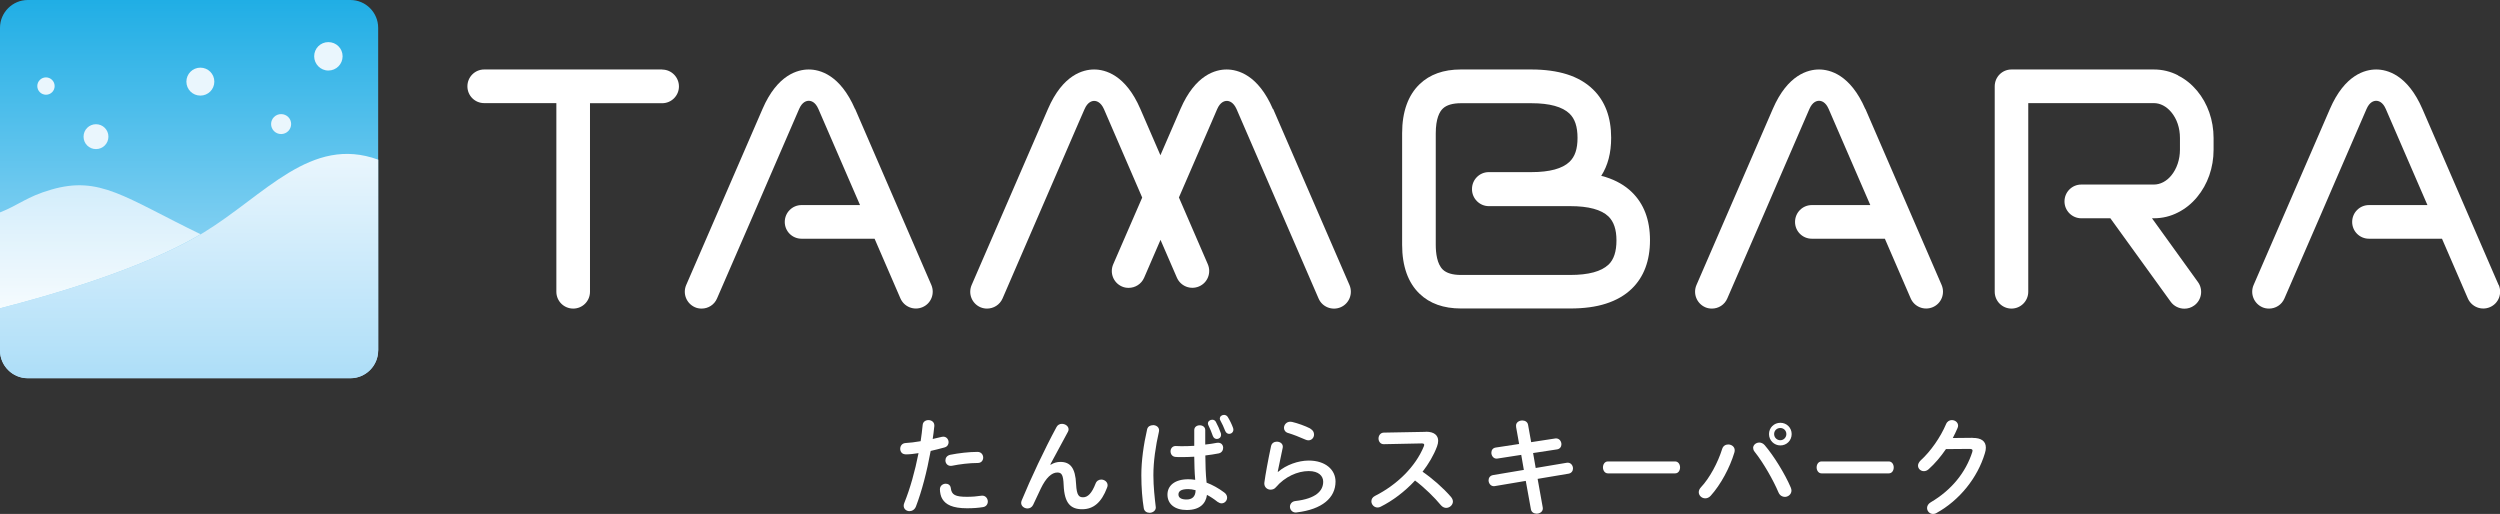 <?xml version="1.0" encoding="UTF-8"?><svg id="_レイヤー_2" xmlns="http://www.w3.org/2000/svg" xmlns:xlink="http://www.w3.org/1999/xlink" viewBox="0 0 259.41 53.33"><rect x="0" y="0" width="259.41" height="53.33" fill="#333333" stroke="none"/><defs><style>.cls-1{fill:#eaf6fd;}.cls-2{fill:#fff;}.cls-3{fill:url(#_名称未設定グラデーション_13);}.cls-4{fill:url(#_名称未設定グラデーション_5);}.cls-5{fill:url(#_名称未設定グラデーション_7);}</style><linearGradient id="_名称未設定グラデーション_13" x1="19.62" y1="39.25" x2="19.62" y2="0" gradientUnits="userSpaceOnUse"><stop offset="0" stop-color="#bae3f9"/><stop offset="1" stop-color="#20aee5"/></linearGradient><linearGradient id="_名称未設定グラデーション_7" x1="10.41" y1="31.99" x2="10.41" y2="19.22" gradientUnits="userSpaceOnUse"><stop offset="0" stop-color="#f5fbfe"/><stop offset="1" stop-color="#d3edfb"/></linearGradient><linearGradient id="_名称未設定グラデーション_5" x1="19.62" y1="15.97" x2="19.62" y2="39.25" gradientUnits="userSpaceOnUse"><stop offset="0" stop-color="#eaf6fd"/><stop offset="1" stop-color="#addef8"/></linearGradient></defs><g id="_レイヤー_1-2"><g><g><path class="cls-3" d="M0,2.88C0,1.3,1.3,0,2.88,0H36.36c1.59,0,2.88,1.3,2.88,2.88V36.36c0,1.59-1.3,2.88-2.88,2.88H2.88c-1.59,0-2.88-1.3-2.88-2.88V2.88Z"/><path class="cls-5" d="M5.3,19.68c-2.53,.73-3.34,1.59-5.3,2.36v9.95c5.16-1.32,14.74-4.07,20.82-7.68-7.95-3.86-10.47-6.1-15.52-4.63Z"/><path class="cls-1" d="M9.96,15.47c.71,0,1.29-.57,1.29-1.29s-.58-1.29-1.29-1.29-1.29,.57-1.29,1.29,.57,1.29,1.29,1.29Z"/><path class="cls-1" d="M4.77,9.83c.5,0,.9-.4,.9-.9s-.41-.9-.9-.9-.9,.4-.9,.9,.41,.9,.9,.9Z"/><path class="cls-1" d="M20.79,9.92c.8,0,1.45-.64,1.45-1.45s-.65-1.45-1.45-1.45-1.45,.65-1.45,1.45,.64,1.45,1.45,1.45Z"/><path class="cls-1" d="M29.17,13.91c.57,0,1.04-.46,1.04-1.04s-.47-1.03-1.04-1.03-1.04,.46-1.04,1.03,.46,1.04,1.04,1.04Z"/><path class="cls-1" d="M34.07,7.32c.82,0,1.48-.66,1.48-1.48s-.66-1.47-1.48-1.47-1.47,.66-1.47,1.47,.66,1.48,1.47,1.48Z"/></g><g><path class="cls-2" d="M93.96,47.14c-.36,0-.55-.27-.55-.57s.19-.58,.56-.6c.44-.02,.96-.09,1.56-.19,.1-.6,.14-1.09,.21-1.69,.03-.34,.32-.5,.6-.5,.31,0,.61,.2,.61,.55v.07c-.05,.53-.11,.92-.17,1.34,.31-.07,.62-.14,.94-.22,.06-.01,.11-.02,.16-.02,.34,0,.55,.29,.55,.58,0,.23-.13,.46-.43,.54-.5,.14-.99,.26-1.43,.36-.39,2.15-.92,4.18-1.53,5.77-.13,.33-.41,.48-.67,.48-.31,0-.6-.22-.6-.56,0-.1,.02-.2,.07-.31,.6-1.49,1.09-3.23,1.47-5.15-.45,.07-.9,.13-1.35,.13Zm4.17,3.05c.25,0,.49,.14,.53,.46,.08,.7,.47,.9,1.67,.9,.56,0,1.03-.04,1.47-.11,.03-.01,.09-.01,.12-.01,.37,0,.58,.32,.58,.61,0,.26-.16,.53-.5,.58-.47,.08-1.02,.12-1.65,.12-1.53,0-2.21-.39-2.56-.95-.18-.27-.26-.71-.26-1.02,0-.37,.31-.58,.61-.58Zm3.3-3.3c.39,0,.59,.3,.59,.59s-.19,.56-.56,.56c-.88,0-1.9,.13-2.68,.29-.04,.01-.1,.01-.13,.01-.34,0-.55-.27-.55-.57,0-.25,.15-.5,.5-.58,.86-.17,1.94-.3,2.82-.3Z"/><path class="cls-2" d="M109.03,48.22c.32-.2,.65-.29,1-.29,1.01,0,1.56,.6,1.63,2.31,.06,1.2,.32,1.36,.73,1.36,.49,0,.91-.43,1.29-1.42,.11-.29,.35-.42,.59-.42,.33,0,.66,.24,.66,.59,0,.08-.02,.16-.06,.26-.57,1.51-1.39,2.23-2.58,2.23s-1.84-.61-1.92-2.49c-.04-1.09-.21-1.32-.66-1.32-.58,0-1.17,.54-1.71,1.66-.24,.5-.56,1.17-.8,1.7-.12,.25-.35,.37-.58,.37-.33,0-.66-.23-.66-.58,0-.08,.02-.15,.05-.24,.96-2.32,2.36-5.3,3.62-7.63,.12-.23,.34-.33,.56-.33,.35,0,.69,.24,.69,.57,0,.09-.02,.18-.07,.26l-1.83,3.39h.02Z"/><path class="cls-2" d="M119.63,44.11c.32,0,.64,.19,.64,.54,0,.03,0,.08-.01,.12-.35,1.52-.58,3.12-.58,4.53,0,1.22,.14,2.38,.24,3.26,0,.03,.01,.07,.01,.1,0,.34-.33,.55-.64,.55-.29,0-.56-.15-.61-.49-.15-.91-.25-2.1-.25-3.42,0-1.47,.23-3.15,.6-4.75,.07-.3,.33-.43,.6-.43Zm5.42,2.02c.43-.04,.83-.11,1.21-.18,.05-.01,.1-.01,.14-.01,.34,0,.52,.25,.52,.53,0,.25-.15,.52-.48,.58-.43,.09-.9,.15-1.37,.21,.01,.94,.03,1.89,.13,2.82,.6,.23,1.23,.57,1.83,1.02,.21,.15,.3,.35,.3,.54,0,.31-.25,.59-.58,.59-.13,0-.27-.06-.42-.16-.36-.29-.73-.53-1.09-.72-.12,.91-.75,1.57-2.1,1.57-1.23,0-2-.61-2-1.6,0-.91,.73-1.59,2.16-1.59,.23,0,.47,.02,.72,.06-.07-.8-.09-1.6-.1-2.4-.47,.03-.93,.04-1.36,.04-.22,0-.42,0-.6-.02-.34-.03-.5-.31-.5-.58s.18-.55,.53-.55c.2,0,.38,.02,.58,.02,.43,0,.88-.01,1.35-.04v-1.63c0-.34,.29-.5,.57-.5s.57,.16,.57,.5v1.52Zm-.98,4.74c-.29-.08-.55-.12-.78-.12-.77,0-1.01,.24-1.01,.56,0,.34,.3,.52,.84,.52s.93-.26,.94-.95Zm1.27-6.94c0-.22,.23-.38,.45-.38,.14,0,.29,.07,.37,.22,.2,.36,.39,.8,.52,1.18,.02,.07,.02,.12,.02,.18,0,.26-.21,.42-.43,.42-.18,0-.34-.1-.42-.31-.12-.36-.3-.78-.47-1.13-.03-.07-.04-.12-.04-.17Zm1.24-.52c0-.21,.21-.36,.43-.36,.14,0,.3,.07,.39,.22,.2,.32,.42,.77,.54,1.11,.03,.08,.04,.14,.04,.21,0,.26-.22,.43-.43,.43-.16,0-.33-.09-.42-.31-.13-.35-.32-.76-.52-1.12-.03-.07-.04-.12-.04-.18Z"/><path class="cls-2" d="M132.62,48.96c.83-.72,2.09-1.17,3.18-1.17,1.72,0,2.78,.94,2.78,2.18,0,1.69-1.39,2.89-4.03,3.2-.03,0-.07,.01-.1,.01-.38,0-.6-.31-.6-.6,0-.27,.19-.55,.56-.59,2.15-.25,2.89-1.06,2.89-2.01,0-.57-.45-1.1-1.5-1.1-1.16,0-2.48,.59-3.4,1.67-.15,.19-.36,.26-.56,.26-.33,0-.65-.24-.65-.64,0-.04,0-.09,.01-.13,.11-.81,.37-2.25,.69-3.75,.07-.32,.34-.46,.6-.46,.32,0,.62,.19,.62,.52,0,.03,0,.08-.01,.11-.21,1.02-.39,1.85-.52,2.49h.02Zm3.35-4.47c.27,.14,.38,.37,.38,.6,0,.31-.23,.6-.58,.6-.1,0-.21-.02-.33-.08-.57-.25-1.26-.53-1.79-.68-.29-.09-.42-.31-.42-.53,0-.31,.25-.64,.65-.64,.05,0,.12,.01,.19,.02,.59,.14,1.33,.4,1.9,.69Z"/><path class="cls-2" d="M147.93,44.8h.07c.81,0,1.23,.37,1.23,.94,0,.18-.04,.37-.12,.59-.34,.91-.87,1.8-1.5,2.62,1.02,.69,2.16,1.7,2.94,2.6,.14,.16,.21,.34,.21,.49,0,.36-.34,.66-.7,.66-.17,0-.37-.08-.53-.26-.68-.82-1.69-1.82-2.7-2.58-1.06,1.15-2.33,2.1-3.57,2.72-.11,.06-.22,.08-.32,.08-.37,0-.64-.32-.64-.64,0-.22,.11-.43,.37-.56,2.28-1.15,4.2-3.02,5.07-5.14,.03-.07,.04-.13,.04-.17,0-.1-.09-.14-.27-.14l-3.92,.08c-.36,.01-.55-.3-.55-.59s.19-.6,.54-.61l4.36-.08Z"/><path class="cls-2" d="M157.32,44.27s-.01-.08-.01-.11c0-.34,.33-.53,.65-.53,.27,0,.55,.14,.6,.46l.32,1.79,2.48-.38s.07-.01,.1-.01c.36,0,.56,.32,.56,.61,0,.24-.14,.48-.45,.53l-2.49,.38,.27,1.55,3.21-.54s.08-.01,.11-.01c.35,0,.55,.31,.55,.6,0,.24-.14,.48-.45,.54l-3.22,.54,.53,2.96s.01,.08,.01,.11c0,.34-.32,.54-.64,.54-.27,0-.55-.14-.6-.47l-.53-2.93-3.21,.54s-.07,.01-.1,.01c-.35,0-.55-.32-.55-.61,0-.24,.14-.48,.45-.54l3.21-.54-.27-1.56-2.46,.38s-.07,.01-.1,.01c-.34,0-.54-.32-.54-.61,0-.25,.13-.49,.45-.54l2.43-.37-.32-1.8Z"/><path class="cls-2" d="M173.81,47.88c.34,0,.52,.31,.52,.62s-.17,.62-.52,.62h-6.96c-.34,0-.52-.32-.52-.62s.17-.62,.52-.62h6.96Z"/><path class="cls-2" d="M179.33,46.12c.34,0,.67,.23,.67,.6,0,.08-.01,.14-.03,.22-.47,1.58-1.42,3.35-2.46,4.5-.18,.2-.38,.27-.57,.27-.36,0-.67-.29-.67-.64,0-.16,.07-.34,.22-.5,.9-.95,1.77-2.57,2.21-3.99,.1-.32,.36-.46,.63-.46Zm2.58,.37c0-.32,.3-.57,.64-.57,.19,0,.39,.08,.56,.27,.95,1.11,2.1,2.98,2.7,4.38,.05,.12,.08,.23,.08,.33,0,.39-.34,.66-.69,.66-.25,0-.52-.14-.66-.47-.54-1.27-1.56-3.07-2.47-4.21-.11-.13-.15-.27-.15-.39Zm4-1.45c0,.67-.52,1.18-1.17,1.18s-1.18-.52-1.18-1.18,.52-1.17,1.18-1.17,1.17,.52,1.17,1.17Zm-.55,0c0-.35-.27-.63-.63-.63s-.64,.27-.64,.63,.29,.64,.64,.64,.63-.29,.63-.64Z"/><path class="cls-2" d="M195.98,47.88c.34,0,.52,.31,.52,.62s-.17,.62-.52,.62h-6.96c-.34,0-.52-.32-.52-.62s.17-.62,.52-.62h6.96Z"/><path class="cls-2" d="M204.69,45.44c.91-.01,1.37,.35,1.37,1.01,0,.17-.03,.37-.1,.58-.76,2.55-2.63,4.88-5.02,6.2-.13,.08-.25,.1-.36,.1-.36,0-.62-.3-.62-.62,0-.21,.12-.44,.38-.59,2.18-1.28,3.64-3.12,4.31-5.21,.02-.06,.03-.11,.03-.15,0-.12-.09-.18-.3-.18l-2.46,.02c-.54,.79-1.16,1.52-1.79,2.08-.16,.15-.34,.21-.5,.21-.33,0-.61-.25-.61-.58,0-.16,.09-.35,.27-.53,1.04-.94,2.07-2.42,2.64-3.77,.12-.29,.36-.42,.6-.42,.33,0,.65,.23,.65,.58,0,.08-.02,.16-.06,.25-.14,.34-.31,.68-.49,1.03l2.05-.02Z"/></g><g><path class="cls-2" d="M166.64,18.38c-.16-.05-.32-.1-.49-.13,.69-1.08,1.03-2.38,1.03-3.95,0-2.13-.63-3.81-1.89-5.03-.71-.69-1.62-1.22-2.7-1.56-1.05-.33-2.29-.5-3.69-.5h-7.33c-1.78,0-3.21,.51-4.26,1.52-1.2,1.15-1.82,2.87-1.82,5.1v11.56c0,2.24,.62,3.96,1.82,5.1,1.05,1.01,2.49,1.52,4.28,1.52h11.34c1.41,0,2.65-.16,3.7-.5,1.07-.34,1.98-.86,2.69-1.55,1.25-1.21,1.89-2.9,1.89-5.03s-.64-3.79-1.89-5c-.71-.69-1.62-1.21-2.69-1.55Zm.26,9.08c-.74,.71-2.07,1.07-3.97,1.07h-11.34c-.86,0-1.49-.19-1.87-.55-.61-.58-.74-1.72-.74-2.58V13.84c0-1.55,.4-2.26,.74-2.58,.38-.36,1.01-.55,1.87-.55,0,0,0,0,.01,0h7.3c1.9,0,3.22,.37,3.96,1.08,.56,.54,.83,1.36,.83,2.52s-.27,1.94-.83,2.48c-.74,.71-2.07,1.07-3.96,1.07h-4.42c-.96,0-1.74,.78-1.74,1.75h0v.03c0,.96,.79,1.75,1.74,1.75h8.45c1.9,0,3.23,.36,3.97,1.07,.55,.54,.83,1.34,.83,2.49s-.27,1.98-.83,2.52Z"/><path class="cls-2" d="M226.01,7.82c-.79-.41-1.64-.61-2.52-.61h-14.77c-.97,0-1.74,.78-1.74,1.75V30.27c0,.97,.78,1.75,1.74,1.75s1.74-.78,1.74-1.75V10.7h13.03c.67,0,1.31,.34,1.81,.94,.58,.69,.9,1.64,.9,2.67v1.23c0,1.01-.33,1.98-.9,2.67-.5,.61-1.15,.94-1.81,.94h-7.53c-.96,0-1.74,.78-1.74,1.75s.79,1.75,1.74,1.75h3.02l6.26,8.66c.34,.47,.88,.72,1.42,.72,.35,0,.71-.1,1.02-.33,.78-.56,.95-1.66,.39-2.43l-4.77-6.62h.19c.88,0,1.73-.2,2.52-.61,.75-.38,1.41-.91,1.97-1.59,1.1-1.32,1.71-3.06,1.71-4.9v-1.23c0-1.84-.61-3.58-1.71-4.9-.56-.67-1.22-1.21-1.97-1.58Z"/><path class="cls-2" d="M132.08,11.31c-1.54-3.57-3.67-4.1-4.8-4.1s-3.25,.53-4.79,4.1l-2.08,4.8-2.08-4.8c-1.54-3.57-3.67-4.1-4.8-4.1s-3.25,.53-4.79,4.1l-7.92,18.27c-.38,.89,.02,1.91,.91,2.3,.23,.1,.47,.14,.69,.14,.68,0,1.32-.39,1.61-1.05l7.91-18.28,.6-1.37c.32-.74,.77-.85,1-.85s.68,.11,1.01,.85l3.97,9.18-3.01,6.93c-.38,.89,.02,1.91,.91,2.3,.22,.1,.46,.14,.69,.14,.68,0,1.32-.39,1.61-1.05l1.7-3.93,1.7,3.92c.39,.89,1.41,1.29,2.3,.91,.89-.38,1.29-1.41,.91-2.3l-3-6.93,3.38-7.8,.59-1.37c.32-.74,.77-.85,1-.85s.68,.11,1.01,.85l8.51,19.65c.38,.89,1.41,1.29,2.3,.91,.88-.38,1.29-1.41,.91-2.3l-7.92-18.27Z"/><path class="cls-2" d="M88.72,11.31c-1.55-3.57-3.67-4.1-4.8-4.1s-3.26,.53-4.8,4.1l-7.92,18.27c-.38,.89,.03,1.91,.91,2.3,.22,.1,.46,.14,.7,.14,.67,0,1.31-.39,1.59-1.05l3.77-8.68,1.51-3.5,3.24-7.48c.32-.74,.76-.85,1-.85s.68,.11,1,.85l3.24,7.48,1.08,2.49h-6.07c-.96,0-1.74,.78-1.74,1.75s.78,1.74,1.74,1.74h7.58l2.68,6.19c.39,.89,1.41,1.29,2.3,.91,.89-.38,1.29-1.41,.91-2.3l-7.91-18.27Z"/><path class="cls-2" d="M68.72,7.21h-18.48c-.96,0-1.74,.78-1.74,1.75s.78,1.74,1.74,1.74h7.49V30.27c0,.97,.78,1.75,1.75,1.75s1.74-.78,1.74-1.75V10.71h0s7.49,0,7.49,0c.96,0,1.74-.78,1.74-1.74s-.78-1.75-1.74-1.75Z"/><path class="cls-2" d="M193.55,11.31c-1.55-3.57-3.67-4.1-4.8-4.1s-3.26,.53-4.8,4.1l-7.92,18.27c-.38,.89,.03,1.91,.91,2.3,.22,.1,.46,.14,.7,.14,.67,0,1.31-.39,1.59-1.05l3.77-8.68,1.51-3.5,3.24-7.48c.32-.74,.76-.85,1-.85s.68,.11,1,.85l3.24,7.48,1.08,2.49h-6.07c-.96,0-1.74,.78-1.74,1.75s.78,1.74,1.74,1.74h7.58l2.68,6.19c.39,.89,1.41,1.29,2.3,.91,.89-.38,1.29-1.41,.91-2.3l-7.91-18.27Z"/><path class="cls-2" d="M259.27,29.58l-7.91-18.27c-1.55-3.57-3.67-4.1-4.8-4.1s-3.26,.53-4.8,4.1l-7.92,18.27c-.38,.89,.03,1.91,.91,2.3,.22,.1,.46,.14,.7,.14,.67,0,1.31-.39,1.59-1.05l3.77-8.68,1.51-3.5,3.24-7.48c.32-.74,.76-.85,1-.85s.68,.11,1,.85l3.24,7.48,1.08,2.49h-6.07c-.96,0-1.74,.78-1.74,1.75s.78,1.74,1.74,1.74h7.58l2.68,6.19c.39,.89,1.41,1.29,2.3,.91,.89-.38,1.29-1.41,.91-2.3Z"/></g><path class="cls-4" d="M39.25,36.36V16.57c-6.99-2.56-11.75,3.67-18.12,7.56-.1,.06-.2,.13-.3,.18C14.74,27.91,5.16,30.67,0,31.99v4.38C0,37.95,1.3,39.25,2.88,39.25H36.36c1.59,0,2.88-1.3,2.88-2.88Z"/></g></g></svg>